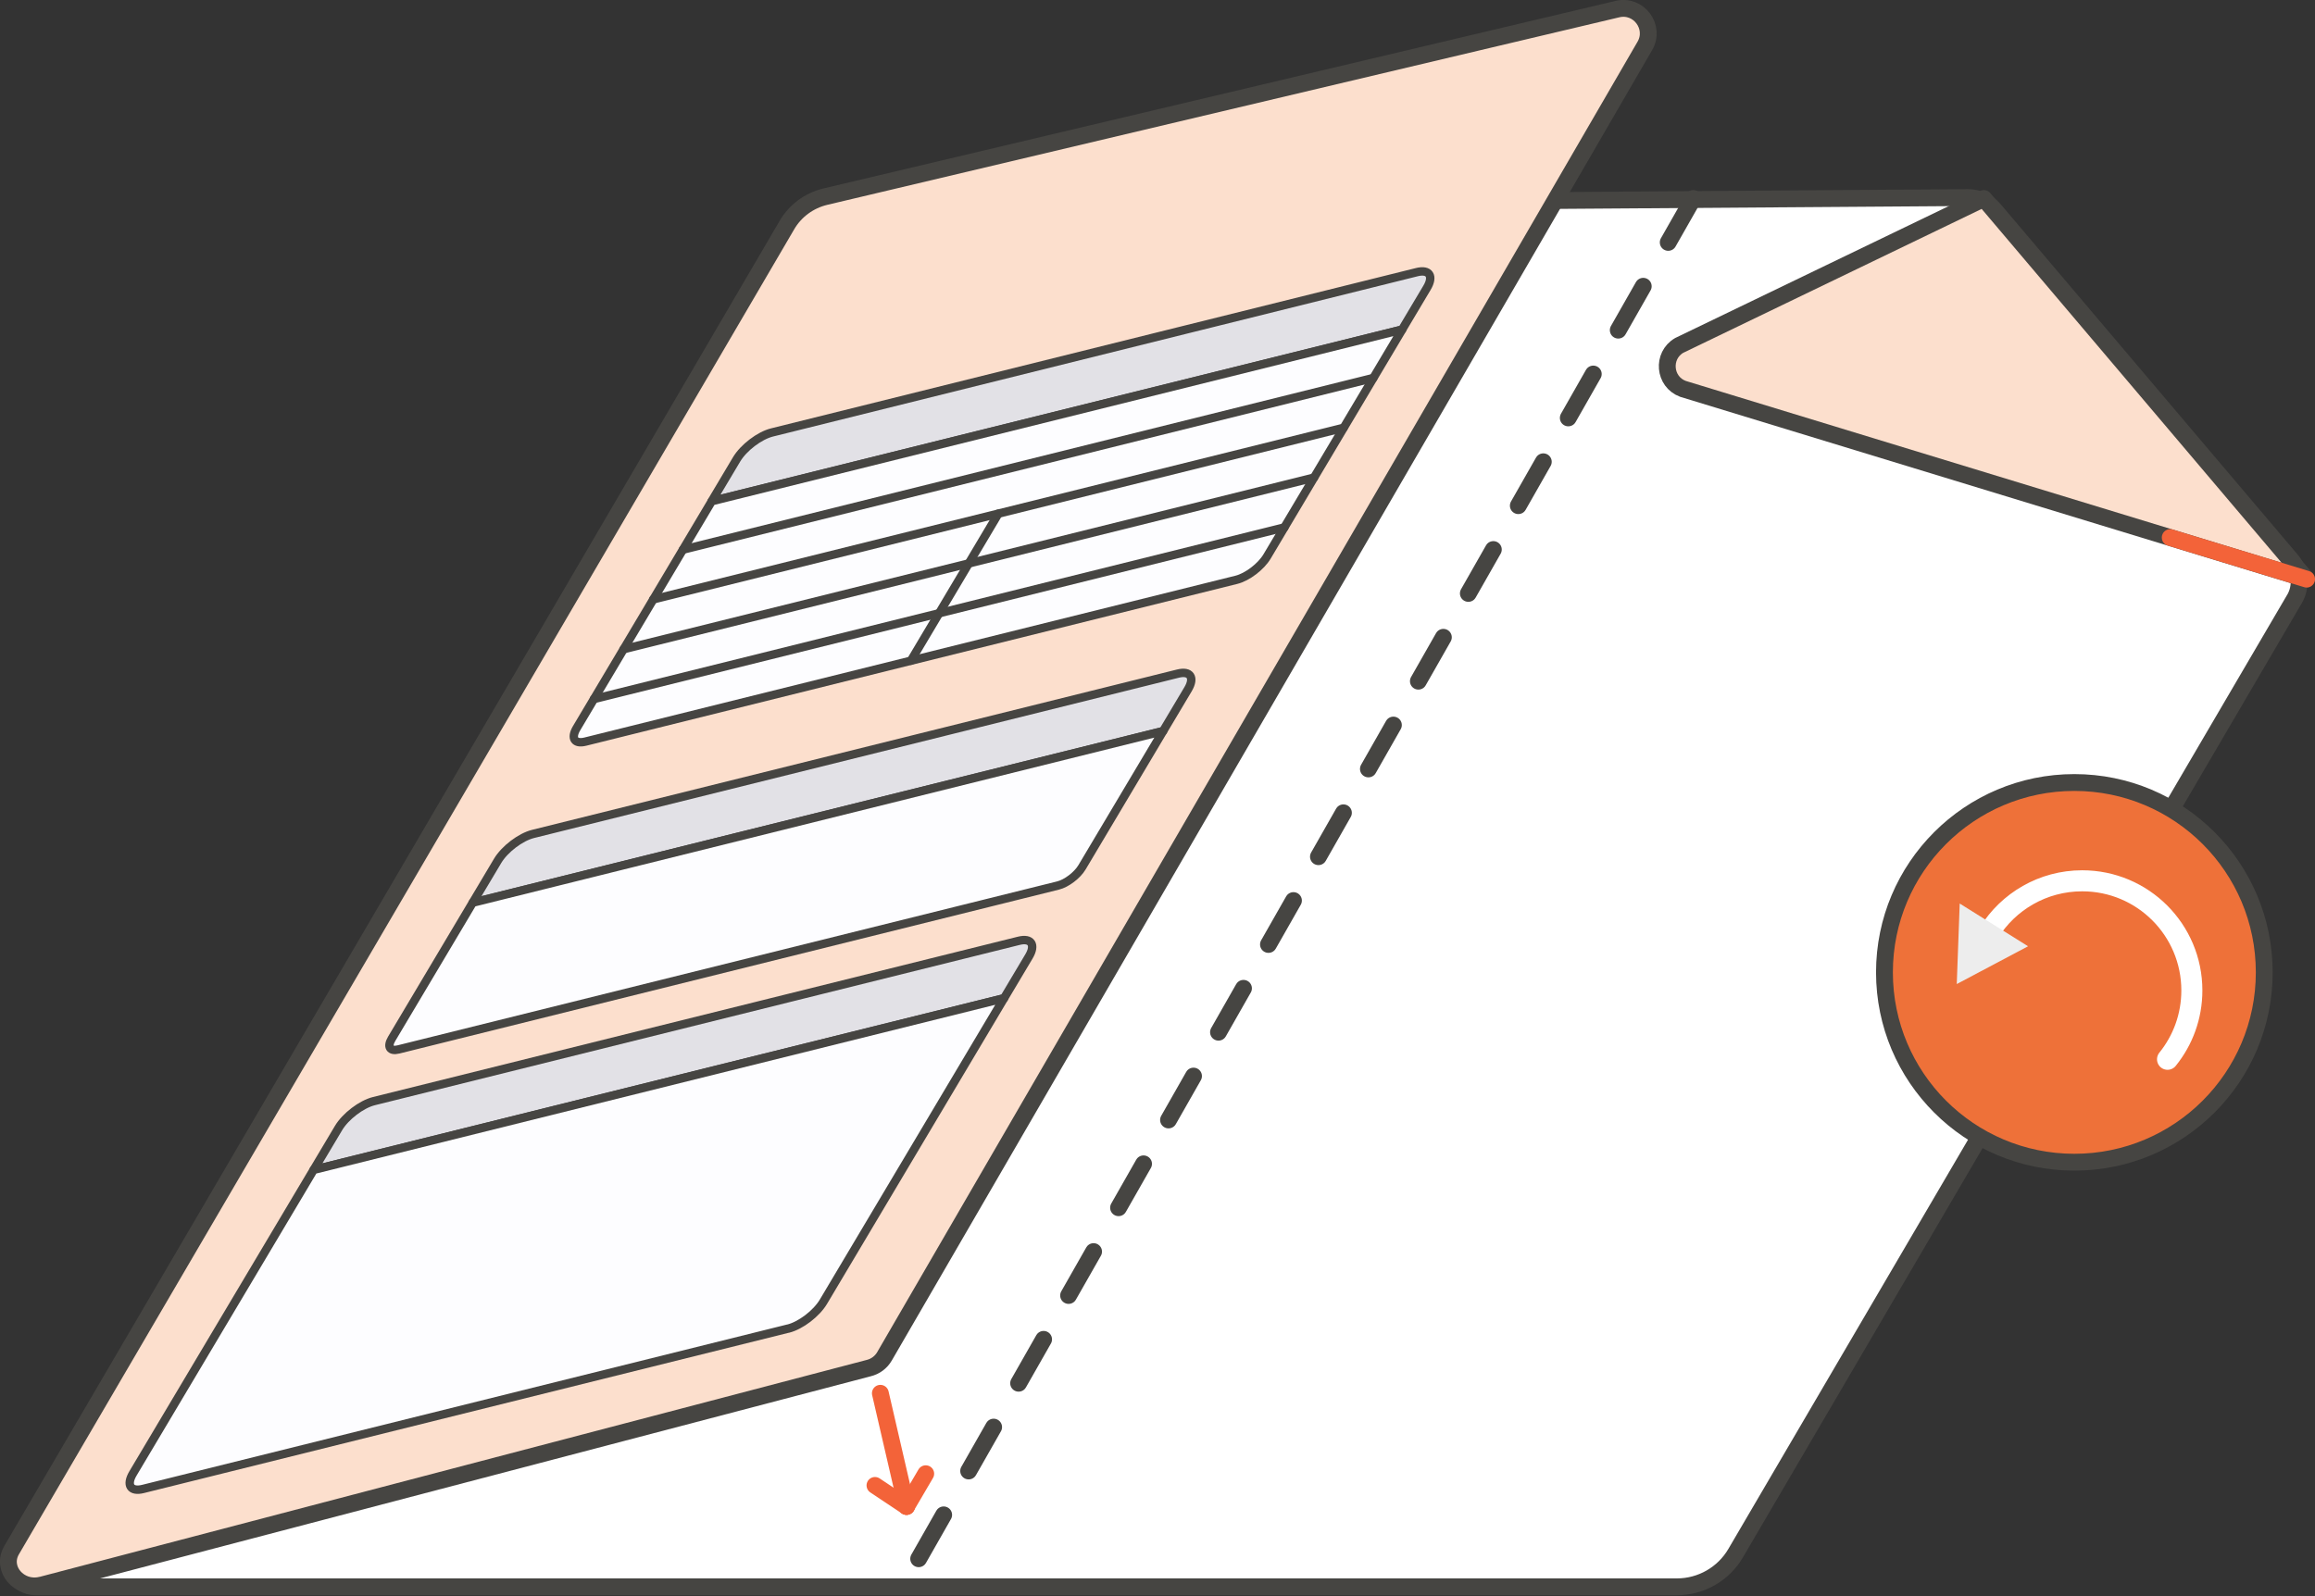 <?xml version="1.0" encoding="UTF-8"?><svg xmlns="http://www.w3.org/2000/svg" viewBox="0 0 275.03 189.68"><rect x="0" y="0" width="275.03" height="189.68" fill="#333333" stroke="none"/><defs><style>.d{stroke:#fff;stroke-miterlimit:10;stroke-width:2.5px;}.d,.e,.f,.g,.h,.i,.j,.k{stroke-linecap:round;}.d,.g{fill:none;}.e{stroke-dasharray:0 0 6 6;}.e,.f,.g,.h,.i,.j,.k{stroke-linejoin:round;}.e,.f,.g,.h,.j{stroke-width:2px;}.e,.f,.h,.i,.j,.k{stroke:#464542;}.e,.h{fill:#fcdfcd;}.f{fill:#ee7139;}.g{stroke:#f36339;}.i{fill:#e2e1e6;}.j{fill:#fff;}.k{fill:#fdfdff;}.l{fill:#ededed;}</style></defs><g id="a"/><g id="b"/><g id="c"><g><path class="j" d="M272.58,71.2l-66.38,113.37c-1.45,2.48-4.11,4-6.98,4H4.21c-2.08,0-3.36-2.25-2.33-4.04L95.12,25.78c.48-.83,1.36-1.34,2.32-1.34l136.38-.96c1.19,0,2.32,.52,3.1,1.43l35.26,41.61c1.11,1.31,1.28,3.19,.41,4.67Z"/><path class="h" d="M235.69,23.59l-36.2,17.46c-2.08,1.22-1.81,4.32,.45,5.16l74.09,22.62-38.34-45.24Z"/><line class="g" x1="257.83" y1="63.88" x2="274.03" y2="68.82"/><path class="h" d="M4.86,188.38l98.34-25.8c.79-.19,1.47-.69,1.88-1.4L195.41,5.46c1.31-2.25-.72-4.98-3.25-4.38L98.05,23.37c-1.92,.46-3.58,1.68-4.57,3.39L1.38,184.21c-1.31,2.25,.94,4.77,3.48,4.16Z"/><line class="e" x1="201.16" y1="23.59" x2="107.18" y2="188.68"/><g><line class="g" x1="104.59" y1="165.57" x2="107.7" y2="179.02"/><line class="g" x1="107.7" y1="179.02" x2="109.98" y2="175.13"/><line class="g" x1="107.7" y1="179.02" x2="103.95" y2="176.52"/></g></g><g><g><path class="i" d="M122.24,113.66l-2.96,4.97-82.02,20.39,2.96-4.97c.83-1.39,2.72-2.83,4.21-3.2l76.61-19.05c1.48-.37,2.03,.47,1.2,1.86Z"/><path class="k" d="M93.64,157.88l-76.65,19.06c-1.48,.37-2.02-.46-1.19-1.85l21.46-36.07,82.02-20.39-21.46,36.07c-.83,1.39-2.7,2.82-4.19,3.19Z"/></g><g><path class="i" d="M141.14,81.91l-2.96,4.97-82.02,20.39,2.96-4.97c.83-1.39,2.72-2.83,4.21-3.2l76.61-19.05c1.48-.37,2.03,.47,1.2,1.86Z"/><path class="k" d="M125.7,105.23l-78.36,19.48c-1.01,.25-1.37-.31-.81-1.26l9.63-16.18,82.02-20.39-9.63,16.18c-.56,.95-1.84,1.92-2.85,2.17Z"/></g><path class="i" d="M169.53,34.2l-2.96,4.97-82.02,20.39,2.96-4.97c.83-1.39,2.72-2.83,4.21-3.2l76.61-19.05c1.48-.37,2.03,.47,1.2,1.86Z"/><path class="k" d="M146.89,68.9l-77.35,19.23c-1.29,.32-1.75-.4-1.03-1.61l16.05-26.96,82.02-20.39-16.05,26.96c-.72,1.21-2.35,2.45-3.64,2.77Z"/><line class="k" x1="81.13" y1="65.32" x2="163.15" y2="44.92"/><line class="k" x1="77.6" y1="71.23" x2="159.62" y2="50.84"/><line class="k" x1="74.08" y1="77.15" x2="156.1" y2="56.76"/><line class="k" x1="70.56" y1="83.07" x2="152.58" y2="62.68"/><line class="k" x1="108.22" y1="78.51" x2="118.61" y2="61.04"/></g><g><circle class="f" cx="246.44" cy="115.55" r="22.56"/><path class="d" d="M257.51,125.88c1.81-2.24,2.89-5.08,2.89-8.18,0-7.2-5.83-13.03-13.03-13.03-4.68,0-8.79,2.47-11.08,6.17"/><polygon class="l" points="232.47 116.94 240.94 112.45 232.82 107.37 232.47 116.94"/></g></g></svg>